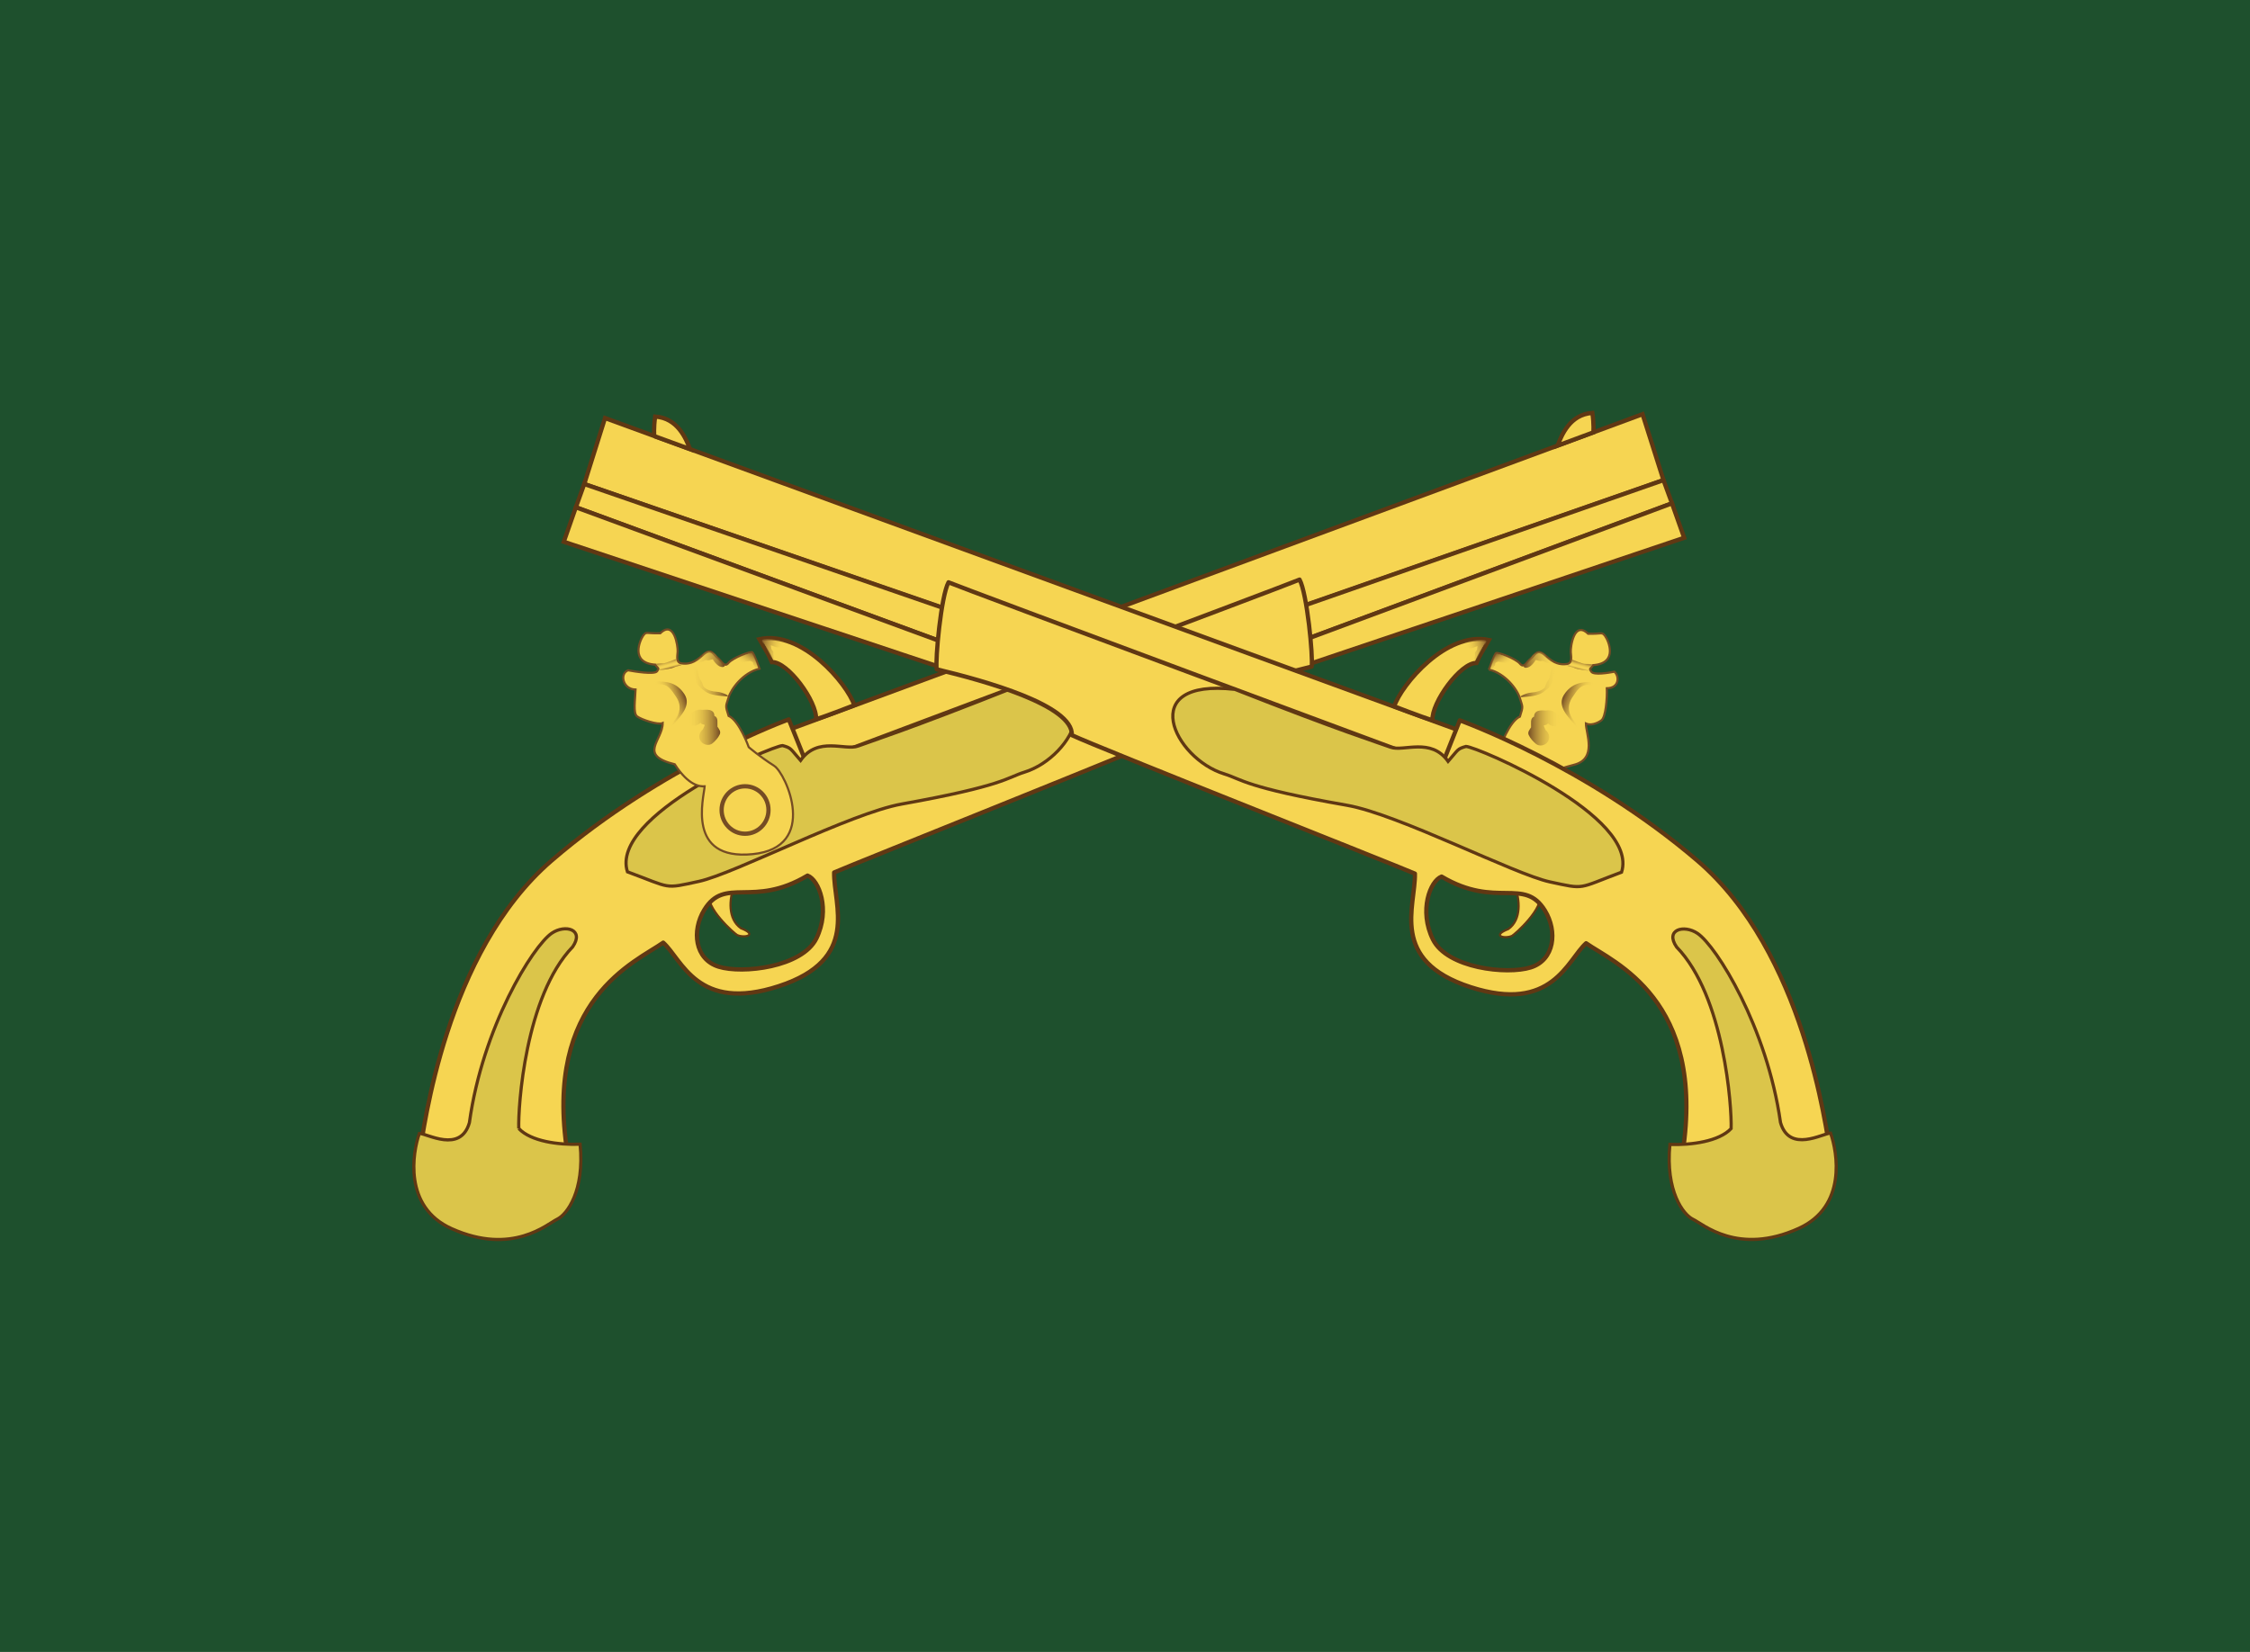 <?xml version="1.0" encoding="UTF-8" standalone="no"?>
<!-- Generator: Adobe Illustrator 17.0.0, SVG Export Plug-In . SVG Version: 6.00 Build 0)  -->

<svg
   xmlns:dc="http://purl.org/dc/elements/1.1/"
   xmlns:cc="http://creativecommons.org/ns#"
   xmlns:rdf="http://www.w3.org/1999/02/22-rdf-syntax-ns#"
   xmlns:svg="http://www.w3.org/2000/svg"
   xmlns="http://www.w3.org/2000/svg"
   xmlns:sodipodi="http://sodipodi.sourceforge.net/DTD/sodipodi-0.dtd"
   xmlns:inkscape="http://www.inkscape.org/namespaces/inkscape"
   version="1.1"
   x="0px"
   y="0px"
   width="1280"
   height="940"
   viewBox="0 0 1280 940"
   enable-background="new 0 0 480 480"
   xml:space="preserve"
   id="svg211"
   sodipodi:docname="Provost-marshal-general-flag.svg"
   inkscape:version="0.92.0 r15299"><defs
     id="defs215" /><sodipodi:namedview
     pagecolor="#ffffff"
     bordercolor="#666666"
     borderopacity="1"
     objecttolerance="10"
     gridtolerance="10"
     guidetolerance="10"
     inkscape:pageopacity="0"
     inkscape:pageshadow="2"
     inkscape:window-width="1920"
     inkscape:window-height="1017"
     id="namedview213"
     showgrid="false"
     inkscape:snap-bbox="true"
     inkscape:snap-bbox-midpoints="true"
     inkscape:zoom="0.34766083"
     inkscape:cx="764.68494"
     inkscape:cy="234.01078"
     inkscape:window-x="-8"
     inkscape:window-y="-8"
     inkscape:window-maximized="1"
     inkscape:current-layer="svg211" /><rect
     style="opacity:1;fill:#1e502d;fill-opacity:1;fill-rule:nonzero;stroke:none;stroke-width:3.78;stroke-linecap:square;stroke-linejoin:miter;stroke-miterlimit:4;stroke-dasharray:none;stroke-dashoffset:0;stroke-opacity:1;paint-order:normal"
     id="rect4716"
     width="1280"
     height="940"
     x="0"
     y="0" /><g
     id="g4801"
     transform="matrix(2.411,0,0,2.441,57.474,-124.924)"><g
       id="Rear_gun"><g
         id="g138"><path
           id="path73"
           d="m 149.4,257.64 c -1.19,3.05 -1.58,7.74 1.58,9.92 4.12,1.59 0.86,2.35 -0.85,1.6 -0.57,-0.25 -7.87,-6.59 -6.49,-9.75 1.38,-3.14 5.76,-1.77 5.76,-1.77 z"
           inkscape:connector-curvature="0"
           style="fill:#f6d552;stroke:#603813;stroke-width:0.5;stroke-linejoin:round" /><polygon
           points="363.73,147.73 159.74,222.21 164.32,233.73 368.67,163.1 "
           id="barrel_1_"
           style="fill:#f6d552;stroke:#603813" /><polygon
           points="370.67,168.51 368.67,163.1 277.21,194.63 277.24,202.8 "
           id="mid_barrel_1_"
           style="fill:#f6d552;stroke:#603813" /><polygon
           points="277.77,207.63 285.7,205.77 373.55,176.54 370.67,168.51 277.24,202.8 "
           id="lwr_barel_1_"
           style="fill:#f6d552;stroke:#603813" /><path
           d="m 352.12,151.97 c 0,0 0.18,-1.82 -0.23,-4.54 -5.3,0.37 -7.21,5.12 -8.22,7.63 3.65,-1.34 8.45,-3.09 8.45,-3.09 z"
           id="sight_1_"
           inkscape:connector-curvature="0"
           style="fill:#f6d552;stroke:#603813" /><path
           d="m 177.74,215.57 c -1.69,-5.03 -12.41,-17.59 -22.4,-15.39 2.09,3.62 1.84,2.89 2.94,5.34 3.78,-0.12 10.69,9.2 10.44,13.34 2.42,-0.76 9.02,-3.29 9.02,-3.29 z"
           id="striker_1_"
           inkscape:connector-curvature="0"
           style="fill:#f6d552;stroke:#603813" /><path
           id="path80"
           d="m 75.14,320.15 c 2.29,-0.36 8.11,-0.2 34.92,-0.12 -5.76,-35.96 16.25,-44.68 22.59,-49.11 4.42,3.87 7.99,16.38 27.29,10.14 19.3,-6.24 12.89,-18.91 13.04,-26.5 4.93,-2.13 74.86,-29.7 80.84,-32.55 -0.38,-6.94 20.52,-12.73 31.84,-15.45 0.35,-2.29 -1.09,-17.1 -2.86,-20.27 -1.41,0.71 -116.19,43.25 -116.19,43.25 l -4.33,-10.66 c 0,0 -29.77,10.6 -55.97,32.91 -25.16,21.42 -30.13,62.71 -31.17,68.36 z m 67.18,-56.84 c 4.91,-7.95 11.46,-0.39 24.38,-8.02 2.71,0.98 5.43,7.92 2.1,14.63 -3.33,6.71 -17.43,8.35 -23.08,6.6 -5.65,-1.74 -6.37,-8.41 -3.4,-13.21 z"
           inkscape:connector-curvature="0"
           style="fill:#f6d552;stroke:#603813;stroke-linejoin:round" /><path
           d="m 98.57,314.25 c -0.19,-4.94 1.48,-30.87 12.73,-42.37 2.81,-4.07 -1.78,-5.29 -4.95,-3.16 -4.48,3.01 -16.33,21.92 -19.43,44.16 -2.09,7.24 -10.04,2.5 -11.81,2.51 -1.57,4.41 -3.82,17.12 7.59,22.19 14.37,6.38 22.64,-1.12 24.93,-2.19 2.29,-1.07 6.5,-6.55 5.41,-17.48 -5.1,0.19 -11.63,-0.67 -14.47,-3.66 z"
           id="pommel_1_"
           inkscape:connector-curvature="0"
           style="fill:#dbc54a;stroke:#603813;stroke-width:0.75" /><path
           id="path83"
           d="m 217.87,231.18 c 11.85,-3.61 21,-22.39 -2.54,-19.71 -25.07,9.84 -33.67,12.49 -36.71,13.62 -3.04,1.13 -9.51,-2.35 -13.56,3.35 -2.45,-2.75 -2.12,-2.89 -4.24,-3.46 -2.6,0.08 -40.86,16.34 -36.61,29.43 10.57,3.86 8.46,4.03 16.9,2.22 8.44,-1.82 35.7,-15.89 47.86,-18.03 24.04,-4.25 24.86,-6.19 28.9,-7.42 z"
           inkscape:connector-curvature="0"
           style="fill:#dbc54a;stroke:#603813;stroke-width:0.75" /><path
           id="path85"
           d="m 158.82,229.69 c -3.41,-2.14 -5.99,-4.34 -5.99,-4.34 0,0 -2.22,-6.2 -4.76,-7.3 -0.84,-2.55 -0.62,-2.21 -0.01,-4.25 0.61,-2.04 3.4,-5.8 7.31,-6.75 0,0 -1.28,-3.57 -1.71,-3.82 -0.43,-0.25 -4.62,1.29 -5.62,2.49 -1,1.19 -1.6,-0.51 -2.54,-1.18 -0.94,-0.68 -1.46,-2.55 -3.49,-0.67 -2.03,1.88 -3.48,2.14 -4.93,1.97 -1.45,-0.17 -1.11,-1.53 -1.03,-2.76 0.08,-1.23 -0.79,-7.44 -4.1,-4.28 -3.32,0.1 -3.24,-0.5 -4,0.52 -0.76,1.02 -3.21,6.39 2.83,6.8 0.68,1.02 1.02,0.68 0.43,1.53 -0.59,0.85 -5.49,0.04 -6.85,-0.22 -2.07,0.81 -1.21,4.45 1.77,4.49 -0.08,2.35 -0.64,5.53 0.38,6.27 1.02,0.74 4.92,2.05 6.02,1.54 0.01,4.08 -5.94,7.47 2.84,9.61 3.35,5.14 6.04,5.18 7.06,5.14 -0.19,2.64 -4.41,17.34 11.32,15.81 15.71,-1.55 7.91,-18.81 5.07,-20.6 z"
           inkscape:connector-curvature="0"
           style="fill:#f6d552;stroke:#754c24;stroke-width:0.5;stroke-linecap:round" /><linearGradient
           gradientTransform="matrix(0.69,-0.724,0.724,0.69,-221.708,303.365)"
           y2="207.714"
           x2="336.551"
           y1="202.867"
           x1="333.456"
           gradientUnits="userSpaceOnUse"
           id="SVGID_1_"><stop
             id="stop87"
             style="stop-color:#754C24"
             offset="0" /><stop
             id="stop89"
             style="stop-color:#F6D552;stop-opacity:0"
             offset="1" /></linearGradient><path
           id="path92"
           d="m 162.82,201.19 c -1.39,-0.62 -5.93,-1.44 -6.82,-0.83 -0.22,0.63 0.62,0.83 0.84,1.46 0.16,0.47 0.89,1.77 1.16,2.33 1.41,2.12 0.5,0.21 0.65,-1.05 -0.74,-0.83 -0.44,-0.95 -0.62,-1.45 0.12,-0.1 1.4,0.57 1.76,0.45 1.23,-0.4 2.73,1.06 3.03,-0.91 z"
           style="fill:url(#SVGID_1_)"
           inkscape:connector-curvature="0" /><linearGradient
           gradientTransform="matrix(-1,0.003,0.003,1,477.838,-0.643)"
           y2="220.22"
           x2="339.869"
           y1="220.22"
           x1="332.461"
           gradientUnits="userSpaceOnUse"
           id="SVGID_2_"><stop
             id="stop94"
             style="stop-color:#754C24"
             offset="0" /><stop
             id="stop96"
             style="stop-color:#F6D552;stop-opacity:0"
             offset="1" /></linearGradient><path
           id="path99"
           d="m 139.51,217.25 c 0.48,-0.38 1.03,-0.57 1.61,-0.62 0.04,-0.01 0.07,-0.01 0.1,-0.01 0.03,0 0.05,0 0.08,0 0.07,-0.01 0.14,-0.02 0.21,-0.01 0.08,0.02 0.17,0.03 0.26,0.03 0.05,0 0.09,0 0.13,0.01 0,0 0,0 0,0 0.32,0.01 0.66,-0.02 0.95,-0.03 0.95,0 1.88,0.27 1.88,1.46 0.99,0.34 0.66,1.65 0.71,2.49 0.4,0.59 0.87,1.13 0.55,1.81 -0.38,0.81 -1.01,1.48 -1.68,2.05 -0.82,0.7 -2.17,0.39 -2.77,-0.43 -0.68,-0.92 -0.39,-2.06 0.43,-2.75 0.01,-0.01 0.02,-0.02 0.03,-0.03 0.07,-0.08 0.48,-1.05 0.44,-1.07 -0.21,-0.08 -0.81,-0.11 -0.96,-0.48 -0.62,0.54 -1.89,1.06 -2.43,0.34 -0.63,-0.9 -0.38,-2.09 0.46,-2.76 z"
           style="fill:url(#SVGID_2_)"
           inkscape:connector-curvature="0" /><linearGradient
           gradientTransform="matrix(-1,0.003,0.003,1,477.838,-0.643)"
           y2="209.395"
           x2="339.236"
           y1="209.395"
           x1="330.601"
           gradientUnits="userSpaceOnUse"
           id="SVGID_3_"><stop
             id="stop101"
             style="stop-color:#754C24"
             offset="0" /><stop
             id="stop103"
             style="stop-color:#F6D552;stop-opacity:0"
             offset="1" /></linearGradient><path
           id="path106"
           d="m 139.86,206.41 c 1.16,0.14 0.85,2.51 1.65,3.36 0.44,0.46 0.38,1.28 0.87,1.69 0.85,0.71 1.93,0.91 2.97,0.98 1.28,0.08 3.49,1.14 2.22,1.06 -1.51,-0.1 -3.75,-0.23 -5.01,-1.14 -1.27,-0.92 -2.17,-1.63 -2.38,-3.35 -0.41,-3.47 -1.58,-2.75 -0.32,-2.6 z"
           style="fill:url(#SVGID_3_)"
           inkscape:connector-curvature="0" /><linearGradient
           gradientTransform="matrix(-1,0.003,0.003,1,477.838,-0.643)"
           y2="214.751"
           x2="346.177"
           y1="212.8"
           x1="340.72"
           gradientUnits="userSpaceOnUse"
           id="SVGID_4_"><stop
             id="stop108"
             style="stop-color:#754C24"
             offset="0" /><stop
             id="stop110"
             style="stop-color:#F6D552;stop-opacity:0"
             offset="1" /></linearGradient><path
           id="path113"
           d="m 130.6,210.07 c 2.96,-0.16 5.3,0.27 7.03,2.89 1.76,2.63 -0.87,5.1 -2.44,6.97 -0.82,0.97 -0.6,0.02 0.22,-0.96 1.18,-1.4 1.62,-3.34 0.31,-5.3 -1.18,-1.77 -2.05,-3.1 -3.94,-2.94 -1.26,0.1 -2.45,-0.59 -1.18,-0.66 z"
           style="fill:url(#SVGID_4_)"
           inkscape:connector-curvature="0" /><linearGradient
           gradientTransform="matrix(-1,0.003,0.003,1,477.838,-0.643)"
           y2="206.924"
           x2="344.246"
           y1="205.03"
           x1="344.727"
           gradientUnits="userSpaceOnUse"
           id="SVGID_5_"><stop
             id="stop115"
             style="stop-color:#754C24;stop-opacity:0.5"
             offset="0" /><stop
             id="stop117"
             style="stop-color:#F6D552;stop-opacity:0"
             offset="0.505" /><stop
             id="stop119"
             style="stop-color:#754C24"
             offset="0.867" /></linearGradient><path
           id="path122"
           d="m 132.71,205.8 c 0.61,-0.02 3,-1.02 3,-1.02 0,0 0.12,1.14 1.25,1.41 0.14,0.03 -1.39,0.37 -1.56,0.47 -0.81,0.47 -3.64,0.75 -3.64,0.75 l -0.04,-0.56 -0.75,-0.91 c -0.01,0.02 -0.55,-0.08 1.74,-0.14 z"
           style="fill:url(#SVGID_5_)"
           inkscape:connector-curvature="0" /><linearGradient
           gradientTransform="matrix(-1,0.003,0.003,1,477.838,-0.643)"
           y2="204.372"
           x2="338.402"
           y1="204.372"
           x1="331.402"
           gradientUnits="userSpaceOnUse"
           id="SVGID_6_"><stop
             id="stop124"
             style="stop-color:#754C24"
             offset="0" /><stop
             id="stop126"
             style="stop-color:#F6D552;stop-opacity:0"
             offset="1" /></linearGradient><path
           id="path129"
           d="m 140.52,205.02 c 0.41,-0.2 0.77,-0.7 1.19,-0.75 0.11,-0.58 1.44,-1.46 2.01,-1.2 0.61,0.28 1.25,0.44 1.56,1.03 0.23,0.44 1.1,1.44 1.5,1.76 1,0.8 -0.3,1.17 -1.29,0.37 -0.42,-0.34 -0.91,-0.9 -1.15,-1.38 -0.16,0.01 -1.08,0.34 -1.23,0.26 -0.32,-0.16 -0.72,0.04 -1.05,0.23 -1.14,0.62 -2.66,0.23 -1.54,-0.32 z"
           style="fill:url(#SVGID_6_)"
           inkscape:connector-curvature="0" /><linearGradient
           gradientTransform="matrix(-1,0.003,0.003,1,477.838,-0.643)"
           y2="205.931"
           x2="326.688"
           y1="202.783"
           x1="324.678"
           gradientUnits="userSpaceOnUse"
           id="SVGID_7_"><stop
             id="stop131"
             style="stop-color:#754C24"
             offset="0" /><stop
             id="stop133"
             style="stop-color:#F6D552;stop-opacity:0"
             offset="1" /></linearGradient><path
           id="path136"
           d="m 149.14,205.2 c 0.53,-0.64 3.21,-1.63 4.26,-1.86 0.61,0.28 0.53,0.53 0.83,1.12 0.23,0.44 0.67,1.87 0.89,2.45 -1.61,0.61 -0.2,-0.03 -1.22,-0.79 -0.09,-1.11 -0.37,-0.42 -0.61,-0.9 -0.16,0.01 -1.95,0.31 -2.28,0.49 -1.13,0.6 -2.99,0.04 -1.87,-0.51 z"
           style="fill:url(#SVGID_7_)"
           inkscape:connector-curvature="0" /></g><circle
         id="circle140"
         r="5.53"
         cy="240"
         cx="151.96"
         style="fill:#f6d552;stroke:#754c24;stroke-linecap:round" /></g><g
       id="Front_gun"><g
         id="g208"><path
           id="path143"
           d="m 327.48,207.25 c 0,0 1.27,-3.57 1.7,-3.83 0.43,-0.26 4.63,1.28 5.63,2.47 1.01,1.19 1.6,-0.51 2.54,-1.19 0.94,-0.68 1.45,-2.55 3.49,-0.68 2.04,1.87 3.49,2.13 4.94,1.96 1.45,-0.17 1.11,-1.53 1.02,-2.77 -0.09,-1.24 0.77,-7.44 4.08,-4.3 3.32,0.09 3.23,-0.51 4,0.51 0.77,1.02 3.23,6.38 -2.81,6.81 -0.68,1.02 -1.02,0.68 -0.43,1.53 0.6,0.85 4.08,0.26 5.45,0 1.19,1.02 1.19,3.81 -1.79,3.86 0.09,2.35 -0.26,6.74 -1.28,7.48 -1.02,0.74 -2.55,1.25 -3.66,0.74 0,2.3 2.72,8.25 -2.81,9.62 -5.53,1.36 -5.45,2.38 -5.7,2.04 -0.26,-0.34 -11.79,-5.96 -11.79,-5.96 0,0 2.2,-6.21 4.74,-7.32 0.84,-2.55 0.61,-2.21 0,-4.25 -0.6,-2.04 -3.41,-5.79 -7.32,-6.72 z"
           inkscape:connector-curvature="0"
           style="fill:#f6d552;stroke:#754c24;stroke-width:0.5;stroke-linecap:round" /><path
           id="path145"
           d="m 333.61,257.82 c 1.2,3.04 1.6,7.74 -1.55,9.93 -4.11,1.6 -0.85,2.35 0.85,1.6 0.57,-0.25 7.85,-6.62 6.46,-9.77 -1.39,-3.15 -5.76,-1.76 -5.76,-1.76 z"
           inkscape:connector-curvature="0"
           style="fill:#f6d552;stroke:#603813;stroke-width:0.5;stroke-linejoin:round" /><polygon
           points="118.92,148.63 323.15,222.43 318.61,233.96 114.02,164.01 "
           id="barrel"
           style="fill:#f6d552;stroke:#603813" /><polygon
           points="112.04,169.43 114.02,164.01 205.59,195.23 205.59,203.41 "
           id="mid_barrel"
           style="fill:#f6d552;stroke:#603813" /><polygon
           points="205.08,208.24 197.14,206.41 109.19,177.47 112.04,169.43 205.59,203.41 "
           id="lwr_barel"
           style="fill:#f6d552;stroke:#603813" /><path
           d="m 130.54,152.83 c 0,0 -0.19,-1.82 0.21,-4.55 5.31,0.35 7.23,5.1 8.25,7.6 -3.66,-1.32 -8.46,-3.05 -8.46,-3.05 z"
           id="sight"
           inkscape:connector-curvature="0"
           style="fill:#f6d552;stroke:#603813" /><path
           d="m 305.13,215.84 c 1.68,-5.03 12.35,-17.63 22.35,-15.47 -2.07,3.63 -1.83,2.9 -2.92,5.35 -3.78,-0.11 -10.66,9.24 -10.4,13.38 -2.42,-0.75 -9.03,-3.26 -9.03,-3.26 z"
           id="striker"
           inkscape:connector-curvature="0"
           style="fill:#f6d552;stroke:#603813" /><path
           id="path152"
           d="M 376.69,251.82 C 350.41,229.6 320.61,219.1 320.61,219.1 l -4.3,10.68 c 0,0 -114.93,-42.15 -116.34,-42.86 -1.76,3.17 -3.15,17.99 -2.79,20.28 11.33,2.68 32.26,8.41 31.89,15.35 6,2.82 76.01,30.16 80.95,32.28 0.18,7.58 -6.19,20.28 13.13,26.46 19.32,6.17 22.85,-6.35 27.26,-10.23 6.35,4.41 28.4,13.05 22.75,49.03 26.81,-0.18 32.63,-0.35 34.92,0 -1.06,-5.66 -6.17,-46.93 -31.39,-68.27 z m -39.33,24.87 c -5.64,1.76 -19.75,0.18 -23.1,-6.53 -3.35,-6.71 -0.65,-13.65 2.05,-14.64 12.94,7.58 19.46,0 24.4,7.94 2.98,4.8 2.29,11.47 -3.35,13.23 z"
           inkscape:connector-curvature="0"
           style="fill:#f6d552;stroke:#603813;stroke-linejoin:round" /><path
           d="m 384.63,314.26 c 0.18,-4.94 -1.59,-30.86 -12.87,-42.33 -2.82,-4.06 1.76,-5.29 4.94,-3.17 4.49,2.99 16.4,21.87 19.58,44.09 2.12,7.23 10.05,2.47 11.82,2.47 1.59,4.41 3.88,17.11 -7.52,22.21 -14.35,6.43 -22.64,-1.05 -24.93,-2.11 -2.29,-1.06 -6.53,-6.53 -5.47,-17.46 5.1,0.18 11.62,-0.71 14.45,-3.7 z"
           id="pommel"
           inkscape:connector-curvature="0"
           style="fill:#dbc54a;stroke:#603813;stroke-width:0.75" /><path
           id="path155"
           d="m 265.05,231.59 c -11.86,-3.57 -21.08,-22.32 2.48,-19.72 25.1,9.76 33.71,12.38 36.75,13.49 3.04,1.11 9.51,-2.38 13.57,3.3 2.44,-2.76 2.11,-2.9 4.22,-3.48 2.6,0.07 40.91,16.2 36.71,29.31 -10.56,3.9 -8.45,4.06 -16.89,2.27 -8.45,-1.79 -35.75,-15.77 -47.92,-17.87 -24.05,-4.15 -24.88,-6.09 -28.92,-7.3 z"
           inkscape:connector-curvature="0"
           style="fill:#dbc54a;stroke:#603813;stroke-width:0.75" /><linearGradient
           y2="220.859"
           x2="344.178"
           y1="220.859"
           x1="336.77"
           gradientUnits="userSpaceOnUse"
           id="SVGID_8_"><stop
             id="stop157"
             style="stop-color:#754C24"
             offset="0" /><stop
             id="stop159"
             style="stop-color:#F6D552;stop-opacity:0"
             offset="1" /></linearGradient><path
           id="path162"
           d="m 343.36,217.4 c -0.48,-0.38 -1.03,-0.57 -1.61,-0.62 -0.04,-0.01 -0.07,-0.01 -0.1,-0.01 -0.03,0 -0.05,0 -0.08,0 -0.07,-0.01 -0.14,-0.02 -0.21,-0.01 -0.08,0.02 -0.17,0.03 -0.26,0.03 -0.05,0 -0.09,0 -0.13,0.01 0,0 0,0 0,0 -0.32,0.01 -0.66,-0.02 -0.95,-0.02 -0.95,0 -1.88,0.28 -1.88,1.46 -0.99,0.34 -0.66,1.65 -0.71,2.49 -0.4,0.59 -0.87,1.13 -0.55,1.81 0.38,0.81 1.02,1.47 1.69,2.04 0.83,0.69 2.17,0.39 2.77,-0.44 0.67,-0.92 0.38,-2.06 -0.44,-2.75 -0.01,-0.01 -0.02,-0.02 -0.03,-0.03 -0.08,-0.08 -0.49,-1.05 -0.44,-1.07 0.21,-0.08 0.81,-0.11 0.96,-0.48 0.62,0.54 1.89,1.06 2.43,0.33 0.64,-0.89 0.39,-2.08 -0.46,-2.74 z"
           style="fill:url(#SVGID_8_)"
           inkscape:connector-curvature="0" /><linearGradient
           y2="210.034"
           x2="343.545"
           y1="210.034"
           x1="334.911"
           gradientUnits="userSpaceOnUse"
           id="SVGID_9_"><stop
             id="stop164"
             style="stop-color:#754C24"
             offset="0" /><stop
             id="stop166"
             style="stop-color:#F6D552;stop-opacity:0"
             offset="1" /></linearGradient><path
           id="path169"
           d="m 342.98,206.56 c -1.16,0.14 -0.84,2.51 -1.64,3.37 -0.43,0.46 -0.38,1.28 -0.86,1.7 -0.84,0.71 -1.93,0.91 -2.97,0.99 -1.28,0.09 -3.48,1.15 -2.22,1.06 1.51,-0.1 3.75,-0.24 5.01,-1.15 1.27,-0.92 2.17,-1.63 2.37,-3.36 0.39,-3.48 1.57,-2.77 0.31,-2.61 z"
           style="fill:url(#SVGID_9_)"
           inkscape:connector-curvature="0" /><linearGradient
           y2="215.389"
           x2="350.487"
           y1="213.438"
           x1="345.03"
           gradientUnits="userSpaceOnUse"
           id="SVGID_10_"><stop
             id="stop171"
             style="stop-color:#754C24"
             offset="0" /><stop
             id="stop173"
             style="stop-color:#F6D552;stop-opacity:0"
             offset="1" /></linearGradient><path
           id="path176"
           d="m 352.25,210.19 c -2.96,-0.15 -5.29,0.29 -7.03,2.91 -1.75,2.64 0.89,5.09 2.47,6.96 0.82,0.97 0.6,0.02 -0.23,-0.96 -1.18,-1.4 -1.63,-3.34 -0.33,-5.3 1.17,-1.77 2.04,-3.11 3.93,-2.96 1.27,0.11 2.46,-0.59 1.19,-0.65 z"
           style="fill:url(#SVGID_10_)"
           inkscape:connector-curvature="0" /><linearGradient
           y2="207.562"
           x2="348.555"
           y1="205.668"
           x1="349.036"
           gradientUnits="userSpaceOnUse"
           id="SVGID_11_"><stop
             id="stop178"
             style="stop-color:#754C24;stop-opacity:0.5"
             offset="0" /><stop
             id="stop180"
             style="stop-color:#F6D552;stop-opacity:0"
             offset="0.505" /><stop
             id="stop182"
             style="stop-color:#754C24"
             offset="0.867" /></linearGradient><path
           id="path185"
           d="m 350.12,205.93 c -0.61,-0.01 -3,-1.01 -3,-1.01 0,0 -0.12,1.14 -1.24,1.41 -0.14,0.04 1.39,0.37 1.57,0.47 0.81,0.47 3.64,0.74 3.64,0.74 l 0.04,-0.56 0.75,-0.91 c 0,0.01 0.54,-0.09 -1.76,-0.14 z"
           style="fill:url(#SVGID_11_)"
           inkscape:connector-curvature="0" /><linearGradient
           y2="205.01"
           x2="342.711"
           y1="205.01"
           x1="335.711"
           gradientUnits="userSpaceOnUse"
           id="SVGID_12_"><stop
             id="stop187"
             style="stop-color:#754C24"
             offset="0" /><stop
             id="stop189"
             style="stop-color:#F6D552;stop-opacity:0"
             offset="1" /></linearGradient><path
           id="path192"
           d="m 342.32,205.17 c -0.41,-0.2 -0.77,-0.7 -1.19,-0.74 -0.11,-0.58 -1.44,-1.46 -2.02,-1.2 -0.61,0.28 -1.25,0.45 -1.55,1.04 -0.23,0.44 -1.09,1.44 -1.49,1.77 -0.99,0.81 0.3,1.17 1.29,0.36 0.42,-0.34 0.91,-0.9 1.15,-1.38 0.16,0.01 1.08,0.33 1.23,0.26 0.32,-0.16 0.72,0.04 1.05,0.22 1.13,0.61 2.65,0.21 1.53,-0.33 z"
           style="fill:url(#SVGID_12_)"
           inkscape:connector-curvature="0" /><linearGradient
           y2="206.57"
           x2="330.997"
           y1="203.422"
           x1="328.987"
           gradientUnits="userSpaceOnUse"
           id="SVGID_13_"><stop
             id="stop194"
             style="stop-color:#754C24"
             offset="0" /><stop
             id="stop196"
             style="stop-color:#F6D552;stop-opacity:0"
             offset="1" /></linearGradient><path
           id="path199"
           d="m 333.69,205.38 c -0.53,-0.63 -3.22,-1.62 -4.27,-1.85 -0.61,0.28 -0.52,0.53 -0.83,1.12 -0.23,0.44 -0.67,1.87 -0.89,2.45 1.62,0.61 0.2,-0.03 1.22,-0.8 0.09,-1.11 0.37,-0.43 0.61,-0.9 0.16,0.01 1.95,0.3 2.28,0.48 1.15,0.61 3,0.04 1.88,-0.5 z"
           style="fill:url(#SVGID_13_)"
           inkscape:connector-curvature="0" /><linearGradient
           gradientTransform="matrix(-0.692,-0.722,-0.722,0.692,700.561,301.66)"
           y2="205.047"
           x2="333.107"
           y1="200.199"
           x1="330.012"
           gradientUnits="userSpaceOnUse"
           id="SVGID_14_"><stop
             id="stop201"
             style="stop-color:#754C24"
             offset="0" /><stop
             id="stop203"
             style="stop-color:#F6D552;stop-opacity:0"
             offset="1" /></linearGradient><path
           id="path206"
           d="m 320,201.41 c 1.39,-0.62 5.93,-1.46 6.82,-0.86 0.22,0.63 -0.62,0.84 -0.84,1.46 -0.16,0.47 -0.89,1.78 -1.15,2.34 -1.4,2.13 -0.5,0.22 -0.65,-1.05 0.74,-0.84 0.43,-0.95 0.61,-1.45 -0.12,-0.1 -1.4,0.57 -1.76,0.45 -1.23,-0.38 -2.72,1.08 -3.03,-0.89 z"
           style="fill:url(#SVGID_14_)"
           inkscape:connector-curvature="0" /></g></g></g></svg>
